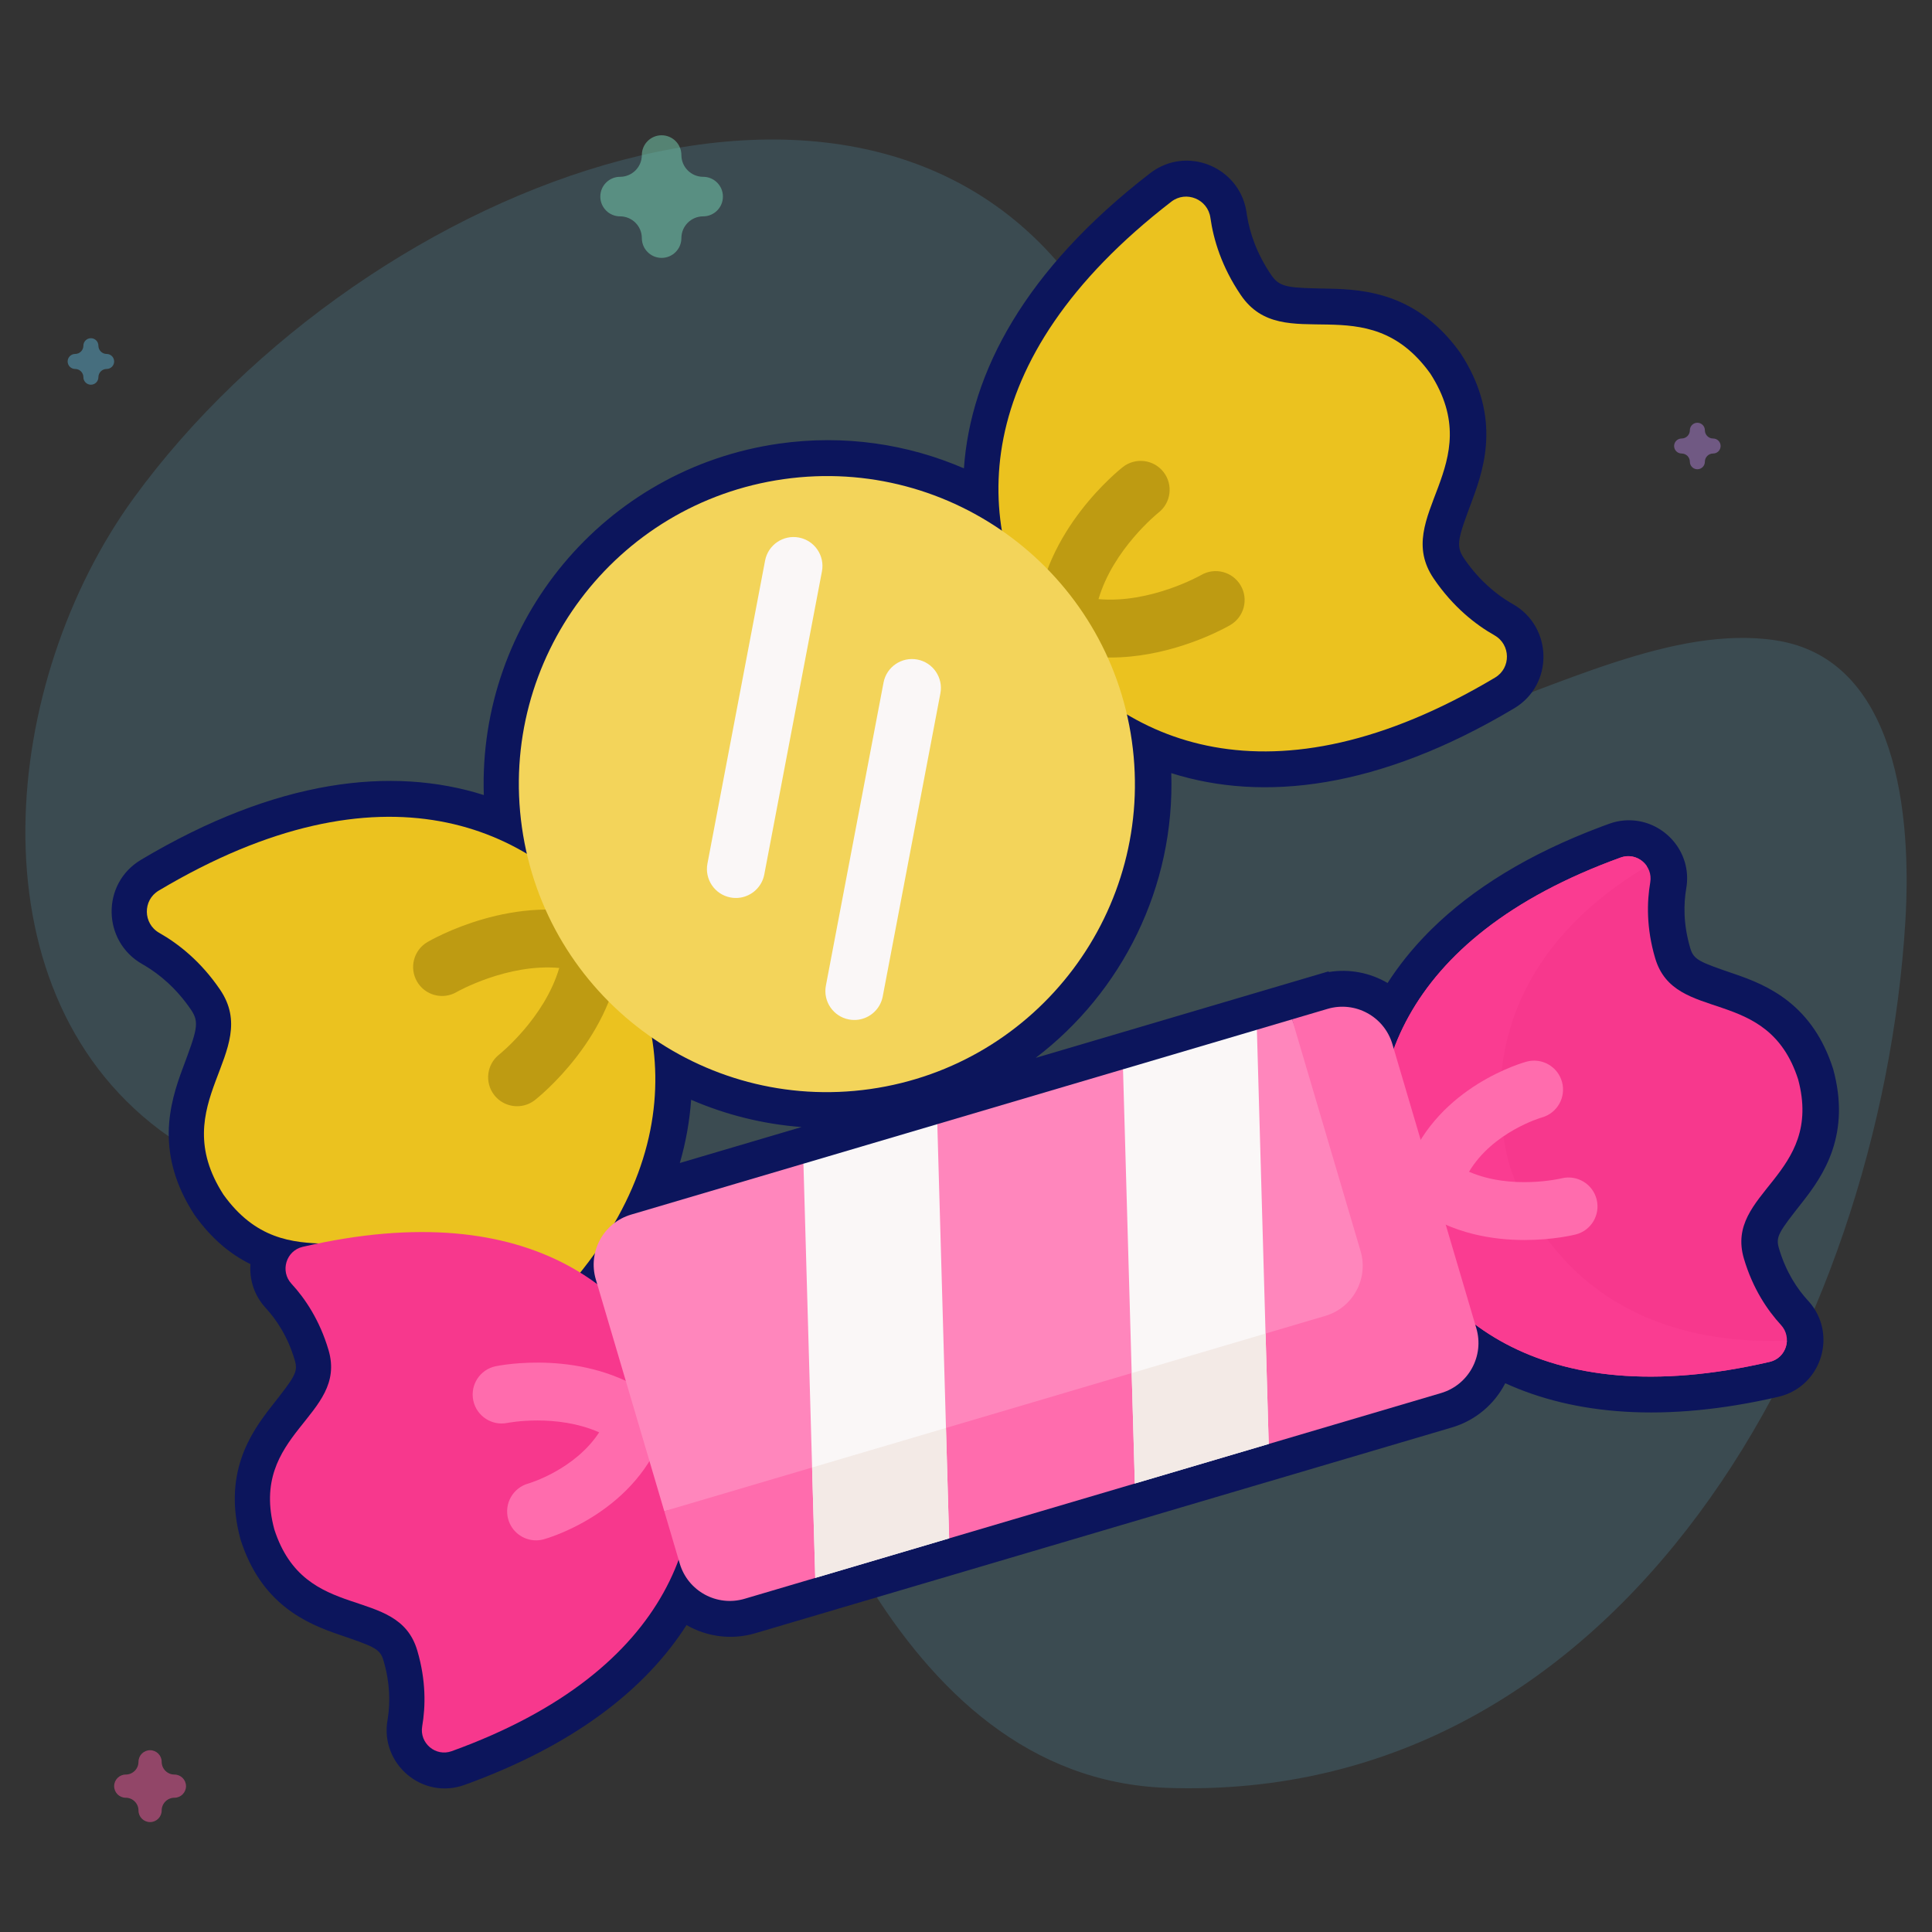 <svg width="457" height="457" viewBox="0 0 457 457" fill="none" xmlns="http://www.w3.org/2000/svg">
<rect x="0" y="0" width="457" height="457" fill="#333333" stroke="none"/>
<path d="M31.68 117.743C86.657 42.24 209.248 -4.99 258.491 73.264C273.545 97.187 253.049 132.249 269.485 155.147C309.136 210.387 371.97 144.101 420.054 151.47C448.853 155.883 452.233 192.905 450.693 218.036C444.775 314.685 384.372 426.789 275.924 422.902C243.525 421.74 220.913 400.137 204.758 373.645C185.689 342.375 164.211 307.264 130.451 290.505C101.666 276.217 63.375 286.556 37.724 267.236C-7.355 233.283 0.228 160.935 31.68 117.743Z" fill="#5BAACB" fill-opacity="0.2"/>
<path opacity="0.5" d="M35.5 431C37.014 431 38.242 429.772 38.242 428.258C38.242 426.595 39.595 425.242 41.258 425.242C42.772 425.242 44 424.014 44 422.5C44 420.986 42.772 419.758 41.258 419.758C39.595 419.758 38.242 418.405 38.242 416.742C38.242 415.228 37.014 414 35.5 414C33.986 414 32.758 415.228 32.758 416.742C32.758 418.405 31.405 419.758 29.742 419.758C28.228 419.758 27 420.986 27 422.5C27 424.014 28.228 425.242 29.742 425.242C31.405 425.242 32.758 426.595 32.758 428.258C32.758 429.772 33.985 431 35.5 431Z" fill="#F35A9E"/>
<path opacity="0.5" d="M156.5 61C159.083 61 161.177 58.906 161.177 56.323C161.177 53.485 163.485 51.177 166.323 51.177C168.905 51.177 171 49.083 171 46.5C171 43.917 168.905 41.823 166.323 41.823C163.485 41.823 161.177 39.515 161.177 36.677C161.177 34.094 159.083 32 156.5 32C153.917 32 151.823 34.094 151.823 36.677C151.823 39.515 149.515 41.823 146.677 41.823C144.095 41.823 142 43.917 142 46.5C142 49.083 144.095 51.177 146.677 51.177C149.515 51.177 151.823 53.485 151.823 56.323C151.823 58.906 153.916 61 156.5 61Z" fill="#78D5B5"/>
<path opacity="0.5" d="M82.5 367C83.48 367 84.274 366.206 84.274 365.226C84.274 364.15 85.15 363.274 86.226 363.274C87.206 363.274 88 362.48 88 361.5C88 360.52 87.206 359.726 86.226 359.726C85.15 359.726 84.274 358.85 84.274 357.774C84.274 356.794 83.48 356 82.5 356C81.52 356 80.726 356.794 80.726 357.774C80.726 358.85 79.85 359.726 78.774 359.726C77.794 359.726 77 360.52 77 361.5C77 362.48 77.794 363.274 78.774 363.274C79.85 363.274 80.726 364.15 80.726 365.226C80.726 366.206 81.52 367 82.5 367Z" fill="#5BAACB"/>
<path opacity="0.5" d="M401.5 111C402.48 111 403.274 110.206 403.274 109.226C403.274 108.15 404.15 107.274 405.226 107.274C406.206 107.274 407 106.48 407 105.5C407 104.52 406.206 103.726 405.226 103.726C404.15 103.726 403.274 102.85 403.274 101.774C403.274 100.794 402.48 100 401.5 100C400.52 100 399.726 100.794 399.726 101.774C399.726 102.85 398.85 103.726 397.774 103.726C396.794 103.726 396 104.52 396 105.5C396 106.48 396.794 107.274 397.774 107.274C398.85 107.274 399.726 108.15 399.726 109.226C399.726 110.206 400.52 111 401.5 111Z" fill="#AF81D5"/>
<path opacity="0.5" d="M21.5 91C22.48 91 23.274 90.206 23.274 89.226C23.274 88.15 24.15 87.274 25.226 87.274C26.206 87.274 27 86.48 27 85.5C27 84.52 26.206 83.726 25.226 83.726C24.15 83.726 23.274 82.85 23.274 81.774C23.274 80.794 22.48 80 21.5 80C20.52 80 19.726 80.794 19.726 81.774C19.726 82.85 18.85 83.726 17.774 83.726C16.794 83.726 16 84.52 16 85.5C16 86.48 16.794 87.274 17.774 87.274C18.85 87.274 19.726 88.15 19.726 89.226C19.726 90.206 20.52 91 21.5 91Z" fill="#5BAACB"/>
<path opacity="0.5" d="M404.5 292C406.014 292 407.242 290.772 407.242 289.258C407.242 287.595 408.595 286.242 410.258 286.242C411.772 286.242 413 285.014 413 283.5C413 281.986 411.772 280.758 410.258 280.758C408.595 280.758 407.242 279.405 407.242 277.742C407.242 276.228 406.014 275 404.5 275C402.986 275 401.758 276.228 401.758 277.742C401.758 279.405 400.405 280.758 398.742 280.758C397.228 280.758 396 281.986 396 283.5C396 285.014 397.228 286.242 398.742 286.242C400.405 286.242 401.758 287.595 401.758 289.258C401.758 290.772 402.985 292 404.5 292Z" fill="#78D5B5"/>
<path d="M277.223 47.7C280.726 44.998 285.847 47.115 286.464 51.496C287.183 56.601 289.096 63.076 293.667 69.796C303.759 84.629 323.413 67.354 338.482 88.358C352.486 110.086 329.201 122.024 339.292 136.857C343.864 143.578 349.186 147.737 353.671 150.279C357.52 152.461 357.607 158.002 353.808 160.268C315.947 182.847 286.854 181.013 266.721 168.987C267.193 171.033 267.582 173.116 267.883 175.234C273.535 215.072 245.821 251.95 205.983 257.602C187.108 260.28 168.898 255.466 154.358 245.424C156.561 258.849 154.468 273.818 145.509 289.28C146.657 288.416 147.977 287.737 149.436 287.306L190.202 275.265H190.203V275.264L221.869 265.91L265.796 252.934V252.933L297.462 243.579H297.463L305.798 241.117V241.118L314.178 238.643C320.718 236.711 327.585 240.447 329.517 246.987L329.844 248.093C332.573 240.765 337.014 233.565 343.58 226.842C343.891 226.523 344.205 226.205 344.525 225.889C353.462 217.072 366.142 209.117 383.524 202.833C383.637 202.792 383.751 202.756 383.864 202.723C383.874 202.72 383.885 202.717 383.895 202.714C384.119 202.65 384.343 202.603 384.566 202.57C384.581 202.568 384.596 202.565 384.612 202.563C384.715 202.549 384.817 202.538 384.919 202.53C384.94 202.528 384.961 202.527 384.982 202.526C385.077 202.519 385.171 202.516 385.264 202.515C385.274 202.515 385.284 202.514 385.293 202.514H385.344C385.427 202.515 385.51 202.517 385.593 202.521C385.633 202.524 385.674 202.528 385.715 202.531C385.776 202.536 385.838 202.541 385.899 202.548C385.935 202.552 385.97 202.556 386.006 202.561C386.087 202.572 386.169 202.585 386.249 202.6C386.301 202.61 386.353 202.621 386.405 202.632C386.437 202.639 386.469 202.647 386.502 202.655C389.069 203.263 391.008 205.795 390.507 208.712C389.709 213.354 389.568 219.523 391.671 226.645C396.315 242.364 418.232 232.815 425.485 255.291C431.61 278.101 408.021 281.995 412.665 297.714C414.768 304.836 418.239 309.937 421.431 313.401C423.454 315.595 423.18 318.809 421.314 320.709C421.301 320.723 421.287 320.737 421.274 320.75C421.236 320.787 421.198 320.824 421.16 320.86C421.129 320.889 421.098 320.917 421.067 320.945C421.006 320.999 420.944 321.052 420.88 321.103C420.844 321.133 420.808 321.162 420.77 321.19C420.727 321.223 420.683 321.255 420.639 321.287C420.611 321.307 420.583 321.326 420.555 321.346C420.48 321.397 420.404 321.447 420.326 321.495C420.282 321.522 420.237 321.549 420.191 321.575C420.156 321.595 420.12 321.615 420.084 321.635C420.006 321.676 419.927 321.716 419.847 321.754C419.808 321.772 419.768 321.789 419.728 321.807C419.67 321.832 419.612 321.857 419.552 321.881C419.515 321.896 419.478 321.912 419.439 321.926C419.357 321.957 419.273 321.986 419.188 322.013C419.142 322.027 419.096 322.041 419.049 322.054C418.986 322.072 418.923 322.09 418.858 322.106C418.827 322.114 418.796 322.125 418.764 322.132C386.475 329.609 363.961 324.357 349.107 313.303L349.366 314.179C351.298 320.719 347.562 327.587 341.022 329.52L300.257 341.561L300.25 341.558L268.597 350.908L268.59 350.915L224.661 363.892L224.656 363.89L223.41 364.259L193 373.241L192.996 373.245L176.281 378.183C169.741 380.115 162.872 376.379 160.94 369.839L160.681 368.964C154.217 386.314 138.172 402.955 107.004 414.223C103.202 415.597 99.336 412.327 100.021 408.343C100.82 403.7 100.962 397.532 98.858 390.41C94.215 374.691 72.296 384.24 65.043 361.763C58.919 338.954 82.508 335.06 77.865 319.341C75.761 312.218 72.29 307.117 69.098 303.654C66.357 300.683 67.827 295.837 71.764 294.924C72.999 294.638 74.22 294.37 75.426 294.121C67.906 293.816 59.971 292.28 53.014 282.582C39.01 260.854 62.296 248.914 52.204 234.081C47.632 227.362 42.311 223.204 37.826 220.661C33.978 218.479 33.889 212.938 37.689 210.672C75.55 188.093 104.644 189.926 124.777 201.952C124.304 199.905 123.915 197.82 123.614 195.701C117.962 155.862 145.676 118.985 185.514 113.333C204.388 110.655 222.597 115.467 237.137 125.509C233.341 102.365 242.316 74.628 277.223 47.7ZM140.889 296.429C139.798 297.958 138.638 299.491 137.404 301.026C138.8 301.888 140.137 302.798 141.418 303.751L141.092 302.646C140.473 300.55 140.438 298.42 140.889 296.429Z" fill="#0C155C"/>
<path d="M383.257 194.186C383.261 194.185 383.265 194.186 383.269 194.185C383.311 194.179 383.372 194.169 383.447 194.159L383.451 194.158C383.722 194.121 383.994 194.091 384.264 194.07C384.339 194.064 384.4 194.061 384.423 194.06C384.43 194.059 384.436 194.059 384.439 194.059L384.441 194.058C384.615 194.046 384.783 194.04 384.946 194.036C384.953 194.036 384.959 194.036 384.966 194.036C384.989 194.035 385.017 194.035 385.05 194.034C385.074 194.033 385.097 194.032 385.12 194.032C385.109 194.032 385.098 194.033 385.087 194.033C385.134 194.032 385.189 194.03 385.249 194.03H385.393C385.597 194.031 385.819 194.037 386.056 194.049C386.191 194.057 386.299 194.065 386.346 194.069C386.359 194.07 386.37 194.072 386.378 194.072C386.393 194.074 386.382 194.072 386.389 194.072C386.52 194.083 386.679 194.097 386.857 194.118C386.851 194.117 386.848 194.117 386.855 194.118C386.86 194.118 386.881 194.121 386.902 194.123L387.142 194.153L387.156 194.155C387.371 194.185 387.582 194.219 387.787 194.257L388.2 194.339L388.208 194.341L388.215 194.344C388.298 194.362 388.367 194.377 388.408 194.387C388.428 194.392 388.446 194.396 388.456 194.398C395.057 195.962 400.185 202.493 398.87 210.149L398.869 210.151C398.258 213.701 398.124 218.538 399.808 224.241C400.637 227.046 401.868 227.501 410.35 230.408C413.995 231.657 418.736 233.44 423.086 236.911C427.617 240.526 431.267 245.581 433.56 252.686L433.625 252.887L433.68 253.092C435.616 260.302 435.299 266.529 433.459 272.025C431.693 277.303 428.683 281.376 426.301 284.405C420.76 291.454 419.973 292.506 420.802 295.311C422.486 301.013 425.228 305 427.671 307.651C432.978 313.409 432.167 321.76 427.373 326.647C427.35 326.671 427.312 326.711 427.267 326.757L427.261 326.764C427.151 326.873 427.049 326.97 426.958 327.055L426.957 327.054C426.855 327.15 426.767 327.231 426.718 327.275L426.712 327.28C426.559 327.416 426.395 327.554 426.222 327.694L426.223 327.695C426.169 327.739 426.06 327.826 425.93 327.926L425.924 327.931C425.761 328.057 425.614 328.161 425.575 328.188L425.574 328.187C425.524 328.223 425.448 328.279 425.357 328.342L425.352 328.345C425.205 328.445 424.996 328.584 424.747 328.736C424.659 328.79 424.535 328.865 424.389 328.948L424.385 328.951C424.357 328.966 424.238 329.035 424.1 329.109L424.099 329.108C423.861 329.236 423.648 329.342 423.478 329.423L423.475 329.424C423.361 329.478 423.266 329.52 423.219 329.541C423.197 329.551 423.175 329.559 423.167 329.563C423.04 329.619 422.884 329.687 422.706 329.758L422.702 329.76C422.699 329.762 422.696 329.762 422.69 329.765C422.68 329.769 422.659 329.777 422.636 329.786C422.59 329.805 422.509 329.836 422.411 329.872C422.196 329.953 421.979 330.029 421.761 330.098L421.76 330.099C421.588 330.154 421.433 330.198 421.404 330.206C421.345 330.223 421.274 330.24 421.196 330.262L421.194 330.263C421.193 330.263 421.19 330.264 421.188 330.265C421.173 330.269 421.11 330.288 421.032 330.309C420.95 330.332 420.828 330.363 420.68 330.397L420.678 330.399C393.817 336.619 372.42 334.656 356.056 327.193C353.545 332.083 349.115 335.976 343.428 337.657L299.727 350.565L299.718 350.561L273.071 358.433L273.063 358.441L224.243 372.863L224.238 372.861L198.101 380.58L198.098 380.585L178.685 386.32C172.996 388.001 167.16 387.14 162.395 384.399C152.713 399.556 135.818 412.829 109.889 422.202C99.892 425.816 89.884 417.224 91.66 406.905L91.767 406.224C92.279 402.745 92.3 398.16 90.721 392.814L90.559 392.314C89.71 389.943 88.132 389.372 80.18 386.648C76.534 385.398 71.793 383.616 67.442 380.144C62.911 376.529 59.261 371.475 56.968 364.37L56.903 364.168L56.848 363.964C54.913 356.754 55.231 350.527 57.07 345.03C58.836 339.752 61.847 335.68 64.228 332.65C69.769 325.601 70.556 324.55 69.728 321.745C68.043 316.042 65.302 312.055 62.86 309.406C60.086 306.397 58.966 302.633 59.249 299.02C54.469 296.676 50.044 292.997 46.12 287.528L45.997 287.357L45.882 287.179C41.535 280.435 39.837 273.992 39.915 267.816C39.991 261.87 41.725 256.728 43.189 252.789C46.557 243.732 47.27 241.913 45.189 238.855C41.683 233.702 37.696 230.463 34.31 228.433L33.641 228.042C24.202 222.69 23.886 209.027 33.342 203.386L33.343 203.385C65.436 184.246 92.767 181.198 114.443 188.061C113.086 147.086 142.806 110.822 184.322 104.932C199.712 102.749 214.715 105.032 228.009 110.788C229.585 88.108 242.455 63.805 272.04 40.982L272.041 40.981C280.624 34.362 292.96 39.405 294.787 49.813L294.866 50.313L294.983 51.079C295.628 54.974 297.177 59.871 300.683 65.024L300.877 65.302C302.893 68.083 305.019 68.094 314.377 68.28C318.578 68.364 323.998 68.639 329.557 70.752C335.15 72.878 340.363 76.648 344.936 82.809L345.376 83.413L345.499 83.584L345.614 83.762C349.961 90.506 351.659 96.949 351.581 103.125C351.505 109.071 349.771 114.213 348.307 118.151C344.939 127.208 344.226 129.026 346.307 132.085L346.659 132.594C350.079 137.453 353.914 140.546 357.186 142.508L357.855 142.897L357.857 142.898C367.298 148.252 367.609 161.915 358.155 167.555L358.154 167.556C326.061 186.695 298.729 189.741 277.053 182.878C277.943 209.785 265.434 234.659 244.981 250.235L257.311 246.594L296.235 235.095H296.237L314.283 229.764V229.93C319.215 229.109 324.123 230.115 328.222 232.52C330.791 228.522 333.874 224.637 337.509 220.914C337.84 220.576 338.195 220.215 338.567 219.849C348.239 210.306 361.501 201.998 378.939 195.48L380.64 194.854C380.958 194.739 381.25 194.648 381.502 194.575C381.482 194.58 381.464 194.586 381.449 194.59C381.479 194.581 381.526 194.567 381.582 194.551L382.018 194.435C382.431 194.332 382.844 194.249 383.257 194.186ZM278.914 57.19C248.826 81.738 242.454 105.505 245.51 124.136L248.74 143.835L232.315 132.491C219.462 123.614 203.387 119.368 186.707 121.734C151.508 126.728 127.022 159.31 132.015 194.509C132.281 196.385 132.626 198.231 133.045 200.042L137.53 219.452L120.426 209.236C104.219 199.556 79.773 196.759 45.893 215.731C50.333 218.827 55.059 223.194 59.219 229.309C67.23 241.083 61.346 252.65 59.095 258.703C57.75 262.32 56.919 265.164 56.883 268.031C56.849 270.632 57.475 273.776 60.038 277.813C62.645 281.39 65.136 283.121 67.366 284.082C69.762 285.114 72.421 285.508 75.77 285.644L76.92 299.719C80.367 303.879 83.815 309.534 86.001 316.937C89.816 329.851 81.13 338.607 77.569 343.137C75.4 345.897 73.951 348.057 73.162 350.415C72.458 352.52 72.125 355.277 73.186 359.359C74.513 363.362 76.29 365.495 78.025 366.879C79.969 368.43 82.358 369.457 85.679 370.595C91.13 372.462 103.18 375.093 106.995 388.006C108.789 394.08 109.232 399.627 108.983 404.387C135.15 393.861 147.664 379.601 152.73 366.002L161.605 342.18L169.076 367.432L169.077 367.436C169.682 369.482 171.831 370.651 173.877 370.047L187.896 365.905L187.9 365.901L225.072 354.919L225.08 354.921L264.116 343.39L264.124 343.383L300.78 332.555L300.787 332.558L338.618 321.383L338.807 321.322C340.737 320.644 341.814 318.565 341.23 316.585L333.76 291.305L354.173 306.497C365.816 315.161 384.071 320.332 411.759 314.949C408.964 311.089 406.322 306.192 404.528 300.119L404.358 299.516C400.983 286.932 409.455 278.377 412.96 273.919C415.13 271.158 416.578 268.998 417.367 266.64C418.071 264.535 418.403 261.778 417.341 257.696C416.014 253.693 414.238 251.56 412.503 250.176C410.56 248.626 408.17 247.599 404.849 246.461C399.399 244.593 387.35 241.963 383.535 229.049C381.741 222.976 381.297 217.429 381.545 212.669C367.619 218.272 357.574 224.935 350.484 231.93C350.215 232.195 349.941 232.472 349.65 232.77C343.883 238.675 340.098 244.874 337.795 251.056L328.908 274.913L321.381 249.391L321.32 249.202C320.642 247.273 318.563 246.195 316.582 246.78L297.313 252.472V252.47L274.28 259.273V259.275L198.688 281.604V283.75H191.427L151.84 295.443C151.374 295.581 150.966 295.793 150.612 296.06L138.168 285.027C146.158 271.237 147.865 258.253 145.985 246.799L142.753 227.096L159.181 238.443C172.035 247.322 188.11 251.568 204.791 249.202C239.989 244.208 264.475 211.625 259.482 176.426C259.216 174.551 258.871 172.707 258.453 170.897L253.97 151.489L271.072 161.703C287.279 171.383 311.723 174.181 345.602 155.21C341.342 152.239 336.82 148.098 332.786 142.367L332.277 141.631C324.267 129.857 330.15 118.289 332.401 112.236C333.746 108.62 334.577 105.776 334.613 102.909C334.646 100.309 334.021 97.165 331.458 93.128C328.647 89.27 325.955 87.537 323.527 86.614C320.847 85.595 317.896 85.324 314.038 85.247C307.683 85.12 295.065 86.305 287.032 75.112L286.652 74.569C282.493 68.455 280.164 62.456 278.914 57.19ZM420.919 330.337C421.026 330.311 421.11 330.287 421.152 330.275C421.173 330.269 421.189 330.264 421.194 330.263C421.111 330.286 421.019 330.312 420.919 330.337ZM141.27 294.766L141.863 293.807C143.469 294.799 145.008 295.847 146.482 296.944L146.393 297.062L149.164 298.305C149.024 298.923 149.033 299.579 149.229 300.243L149.231 300.249L156.735 325.725L136.353 310.558C135.266 309.749 134.131 308.977 132.945 308.245L124.772 303.196L130.792 295.709C131.924 294.302 132.985 292.897 133.983 291.499L141.27 294.766ZM163.481 260.144C163.139 265.043 162.272 270.041 160.809 275.1L189.608 266.593C180.458 265.908 171.647 263.681 163.481 260.144ZM385.505 210.994C385.507 210.994 385.51 210.993 385.513 210.993C385.517 210.993 385.521 210.992 385.526 210.992C385.518 210.993 385.511 210.994 385.505 210.994ZM384.944 210.979C384.945 210.979 384.946 210.98 384.947 210.98C384.945 210.979 384.942 210.979 384.939 210.979C384.941 210.979 384.943 210.978 384.944 210.979ZM386.36 210.833C386.355 210.834 386.346 210.837 386.334 210.841C386.331 210.842 386.328 210.842 386.325 210.843L386.326 210.844C386.339 210.84 386.349 210.837 386.356 210.835L386.36 210.833ZM381.449 194.59C381.419 194.599 381.395 194.606 381.391 194.608C381.393 194.607 381.4 194.604 381.409 194.601L381.449 194.59ZM383.189 194.199L383.191 194.198C383.193 194.197 383.198 194.196 383.205 194.194C383.197 194.196 383.191 194.198 383.189 194.199ZM383.205 194.194C383.207 194.194 383.208 194.195 383.209 194.194C383.215 194.193 383.223 194.192 383.231 194.19C383.221 194.192 383.212 194.193 383.205 194.194ZM386.392 194.073C386.391 194.073 386.39 194.072 386.389 194.072C386.386 194.072 386.383 194.072 386.381 194.072L386.392 194.073ZM384.872 194.04C384.867 194.04 384.862 194.041 384.859 194.041C384.861 194.041 384.868 194.039 384.878 194.039C384.876 194.039 384.874 194.04 384.872 194.04ZM383.298 194.18C383.271 194.184 383.249 194.187 383.231 194.19C383.239 194.189 383.248 194.188 383.257 194.186C383.271 194.184 383.285 194.182 383.298 194.18Z" fill="#0C155C"/>
<path d="M286.309 51.501C287.028 56.607 288.941 63.083 293.512 69.803C303.604 84.635 323.259 67.36 338.328 88.364C352.332 110.092 329.046 122.031 339.137 136.864C343.71 143.584 349.031 147.742 353.516 150.284C357.365 152.466 357.453 158.008 353.653 160.274C300.699 191.854 264.896 175.68 246.77 150.655C230.149 124.606 228.25 85.365 277.068 47.706C280.571 45.004 285.692 47.12 286.309 51.501Z" fill="#EBC21F"/>
<path d="M293.463 138.468C291.547 135.209 287.353 134.12 284.093 136.037C283.959 136.117 272.1 142.816 259.846 141.717C263.306 129.909 273.833 121.416 274.05 121.244C277.016 118.914 277.54 114.621 275.216 111.647C272.889 108.668 268.587 108.14 265.607 110.468C264.832 111.075 246.673 125.497 245.167 146.305C245.163 146.336 245.162 146.366 245.159 146.397C245.153 146.482 245.142 146.565 245.137 146.649C245.134 146.698 245.137 146.744 245.135 146.792C245.129 146.932 245.128 147.072 245.13 147.211C245.132 147.304 245.135 147.397 245.141 147.489C245.149 147.616 245.159 147.743 245.174 147.869C245.187 147.974 245.201 148.079 245.218 148.183C245.236 148.292 245.257 148.399 245.28 148.507C245.304 148.623 245.331 148.738 245.362 148.853C245.387 148.946 245.415 149.039 245.445 149.131C245.483 149.252 245.523 149.372 245.568 149.49C245.6 149.577 245.636 149.662 245.672 149.747C245.722 149.864 245.772 149.979 245.828 150.092C245.871 150.179 245.916 150.264 245.962 150.348C246.019 150.453 246.077 150.556 246.14 150.658C246.196 150.749 246.256 150.838 246.316 150.927C246.377 151.015 246.437 151.103 246.501 151.188C246.572 151.283 246.647 151.376 246.724 151.467C246.786 151.541 246.848 151.615 246.912 151.687C246.998 151.78 247.086 151.87 247.176 151.959C247.241 152.023 247.308 152.088 247.376 152.15C247.47 152.234 247.567 152.316 247.666 152.396C247.741 152.458 247.817 152.517 247.894 152.575C247.99 152.646 248.088 152.714 248.188 152.78C248.279 152.84 248.371 152.899 248.465 152.955C248.556 153.009 248.648 153.06 248.741 153.11C248.853 153.17 248.967 153.228 249.083 153.281C249.167 153.32 249.251 153.358 249.337 153.394C249.466 153.447 249.596 153.497 249.729 153.543C249.775 153.558 249.816 153.578 249.863 153.593C249.923 153.613 249.983 153.626 250.044 153.645C250.111 153.664 250.178 153.685 250.245 153.702C256.971 155.8 263.715 155.877 269.728 155.024C281.499 153.354 290.473 148.168 291.034 147.837C294.291 145.922 295.38 141.726 293.463 138.468Z" fill="#BE9B12"/>
<path d="M37.671 220.664C42.156 223.207 47.477 227.364 52.049 234.085C62.141 248.917 38.855 260.857 52.859 282.585C67.928 303.588 87.583 286.313 97.674 301.145C102.247 307.866 104.159 314.343 104.878 319.447C105.495 323.828 110.617 325.944 114.12 323.242C162.937 285.583 161.038 246.341 144.418 220.293C126.291 195.269 90.488 179.094 37.535 210.674C33.734 212.94 33.822 218.482 37.671 220.664Z" fill="#EBC21F"/>
<path d="M146.993 224.032C146.995 223.984 146.992 223.938 146.995 223.89C147.001 223.749 147.003 223.609 147 223.469C146.998 223.376 146.995 223.285 146.99 223.192C146.982 223.064 146.971 222.938 146.956 222.812C146.944 222.707 146.93 222.602 146.913 222.498C146.895 222.39 146.874 222.282 146.852 222.175C146.827 222.058 146.8 221.942 146.769 221.827C146.744 221.735 146.716 221.643 146.688 221.551C146.649 221.428 146.609 221.308 146.564 221.189C146.532 221.104 146.497 221.02 146.461 220.936C146.411 220.818 146.36 220.702 146.303 220.586C146.261 220.501 146.216 220.418 146.171 220.335C146.113 220.229 146.055 220.123 145.991 220.019C145.936 219.93 145.878 219.843 145.819 219.756C145.757 219.665 145.695 219.576 145.629 219.488C145.56 219.395 145.486 219.305 145.412 219.216C145.348 219.139 145.284 219.063 145.216 218.99C145.133 218.898 145.046 218.811 144.958 218.724C144.891 218.657 144.822 218.591 144.752 218.527C144.66 218.444 144.565 218.364 144.469 218.287C144.391 218.224 144.314 218.162 144.233 218.102C144.141 218.034 144.045 217.968 143.948 217.904C143.854 217.842 143.759 217.781 143.661 217.723C143.574 217.671 143.485 217.621 143.394 217.573C143.279 217.511 143.163 217.452 143.044 217.397C142.963 217.36 142.88 217.324 142.797 217.289C142.666 217.234 142.533 217.183 142.397 217.137C142.354 217.122 142.312 217.102 142.268 217.088C142.19 217.062 142.111 217.043 142.032 217.018C141.999 217.009 141.966 216.998 141.932 216.989C122.022 210.752 101.945 222.344 101.097 222.843C97.838 224.759 96.749 228.955 98.666 232.213C100.115 234.677 102.865 235.9 105.531 235.522C106.39 235.4 107.242 235.112 108.036 234.644C108.173 234.565 120.029 227.864 132.284 228.965C128.824 240.771 118.298 249.264 118.081 249.438C115.114 251.768 114.591 256.061 116.915 259.035C118.478 261.036 120.931 261.931 123.277 261.598C124.424 261.436 125.545 260.979 126.523 260.215C127.299 259.608 145.457 245.186 146.963 224.379C146.966 224.347 146.968 224.314 146.971 224.283C146.977 224.197 146.987 224.115 146.993 224.032Z" fill="#BE9B12"/>
<path d="M205.827 257.609C245.665 251.957 273.379 215.08 267.727 175.241C262.075 135.402 225.198 107.688 185.359 113.34C145.52 118.992 117.806 155.87 123.458 195.709C129.11 235.547 165.988 263.261 205.827 257.609Z" fill="#F3D45A"/>
<path d="M175.026 212.343C174.3 212.446 173.545 212.433 172.784 212.288C169.071 211.582 166.633 207.998 167.34 204.285L180.976 132.598C181.683 128.884 185.27 126.447 188.98 127.152C192.694 127.859 195.131 131.443 194.425 135.156L180.788 206.843C180.226 209.796 177.845 211.943 175.026 212.343Z" fill="#FAF7F7"/>
<path d="M203.044 241.2C202.317 241.303 201.563 241.29 200.802 241.146C197.088 240.439 194.651 236.856 195.357 233.142L208.994 161.456C209.7 157.741 213.286 155.305 216.997 156.01C220.71 156.716 223.148 160.3 222.441 164.014L208.805 235.7C208.244 238.654 205.862 240.8 203.044 241.2Z" fill="#FAF7F7"/>
<path d="M390.353 208.717C389.554 213.359 389.413 219.528 391.516 226.65C396.16 242.37 418.078 232.821 425.331 255.297C431.456 278.107 407.866 282 412.51 297.72C414.614 304.842 418.084 309.943 421.277 313.407C424.017 316.379 422.548 321.224 418.609 322.137C363.73 334.845 337.09 310.787 328.299 283.96C321.103 256.662 330.393 221.99 383.369 202.839C387.171 201.464 391.037 204.734 390.353 208.717Z" fill="#F7388D"/>
<path d="M357.018 275.529C350.994 252.681 356.529 224.67 389.552 204.914C388.283 202.998 385.816 201.953 383.369 202.838C330.393 221.989 321.101 256.661 328.298 283.959C337.089 310.786 363.729 334.844 418.608 322.136C421.107 321.557 422.606 319.394 422.673 317.132C384.234 318.481 364.375 297.977 357.018 275.529Z" fill="#FA3C91"/>
<path d="M68.943 303.657C72.136 307.12 75.606 312.221 77.71 319.344C82.354 335.063 58.764 338.956 64.888 361.766C72.141 384.243 94.06 374.694 98.703 390.413C100.807 397.536 100.665 403.703 99.867 408.346C99.181 412.33 103.047 415.6 106.849 414.225C159.825 395.074 169.117 360.403 161.919 333.104C153.128 306.276 126.488 282.219 71.609 294.927C67.672 295.839 66.203 300.685 68.943 303.657Z" fill="#F7388D"/>
<path d="M377.671 283.711C376.757 280.052 373.046 277.826 369.383 278.726C369.251 278.76 357.557 281.543 347.488 277.169C353.138 267.717 364.516 264.383 364.706 264.328C368.335 263.324 370.474 259.573 369.485 255.936C368.494 252.288 364.735 250.135 361.084 251.126C360.243 251.355 340.381 256.944 333.144 275.424C332.781 276.352 332.64 277.31 332.684 278.244C331.815 280.99 332.747 284.097 335.213 285.87C343.546 291.858 353.197 293.316 360.628 293.316C367.387 293.316 372.311 292.109 372.727 292.003C376.38 291.074 378.584 287.369 377.671 283.711Z" fill="#FF6CAD"/>
<path d="M156.993 336.532C157.247 334.163 156.258 331.729 154.185 330.24C138.411 318.906 118.091 322.997 117.235 323.177C113.544 323.95 111.187 327.56 111.947 331.254C112.707 334.947 116.323 337.329 120.02 336.58C120.151 336.553 131.631 334.326 141.729 338.815C135.943 347.663 125.199 350.85 124.965 350.918C121.336 351.928 119.205 355.684 120.2 359.32C121.033 362.361 123.791 364.358 126.798 364.358C127.396 364.358 128.005 364.279 128.61 364.113C129.453 363.882 149.329 358.244 156.564 339.772C156.983 338.705 157.111 337.598 156.993 336.532Z" fill="#FF6CAD"/>
<path d="M157.127 357.454L140.938 302.646C139.006 296.106 142.741 289.238 149.281 287.306L190.048 275.265L205.065 279.955L221.714 265.91L265.642 252.934L282.872 256.971L297.308 243.58L305.643 241.117L334.172 317.13L157.127 357.454Z" fill="#FF86BC"/>
<path d="M349.211 314.178L329.363 246.985C327.431 240.445 320.563 236.71 314.023 238.642L305.641 241.118L321.831 295.925C323.763 302.465 320.028 309.333 313.488 311.265L157.127 357.453L160.786 369.838C162.718 376.378 169.586 380.114 176.126 378.181L192.842 373.244L208.302 359.551L224.507 363.89L268.435 350.914L284.858 336.937L300.102 341.561L340.868 329.519C347.408 327.586 351.143 320.717 349.211 314.178Z" fill="#FF6CAD"/>
<path d="M192.841 373.244L190.048 275.264L221.714 265.91L224.508 363.89" fill="#FAF7F7"/>
<path d="M268.436 350.916L265.642 252.936L297.308 243.582L300.102 341.562" fill="#FAF7F7"/>
<path d="M223.763 337.77L192.097 347.123L192.842 373.244L223.255 364.26L224.508 363.89L223.763 337.77Z" fill="#F3EAE6"/>
<path d="M268.435 350.916L300.101 341.562L299.357 315.441L267.69 324.795L268.435 350.916Z" fill="#F3EAE6"/>
</svg>
